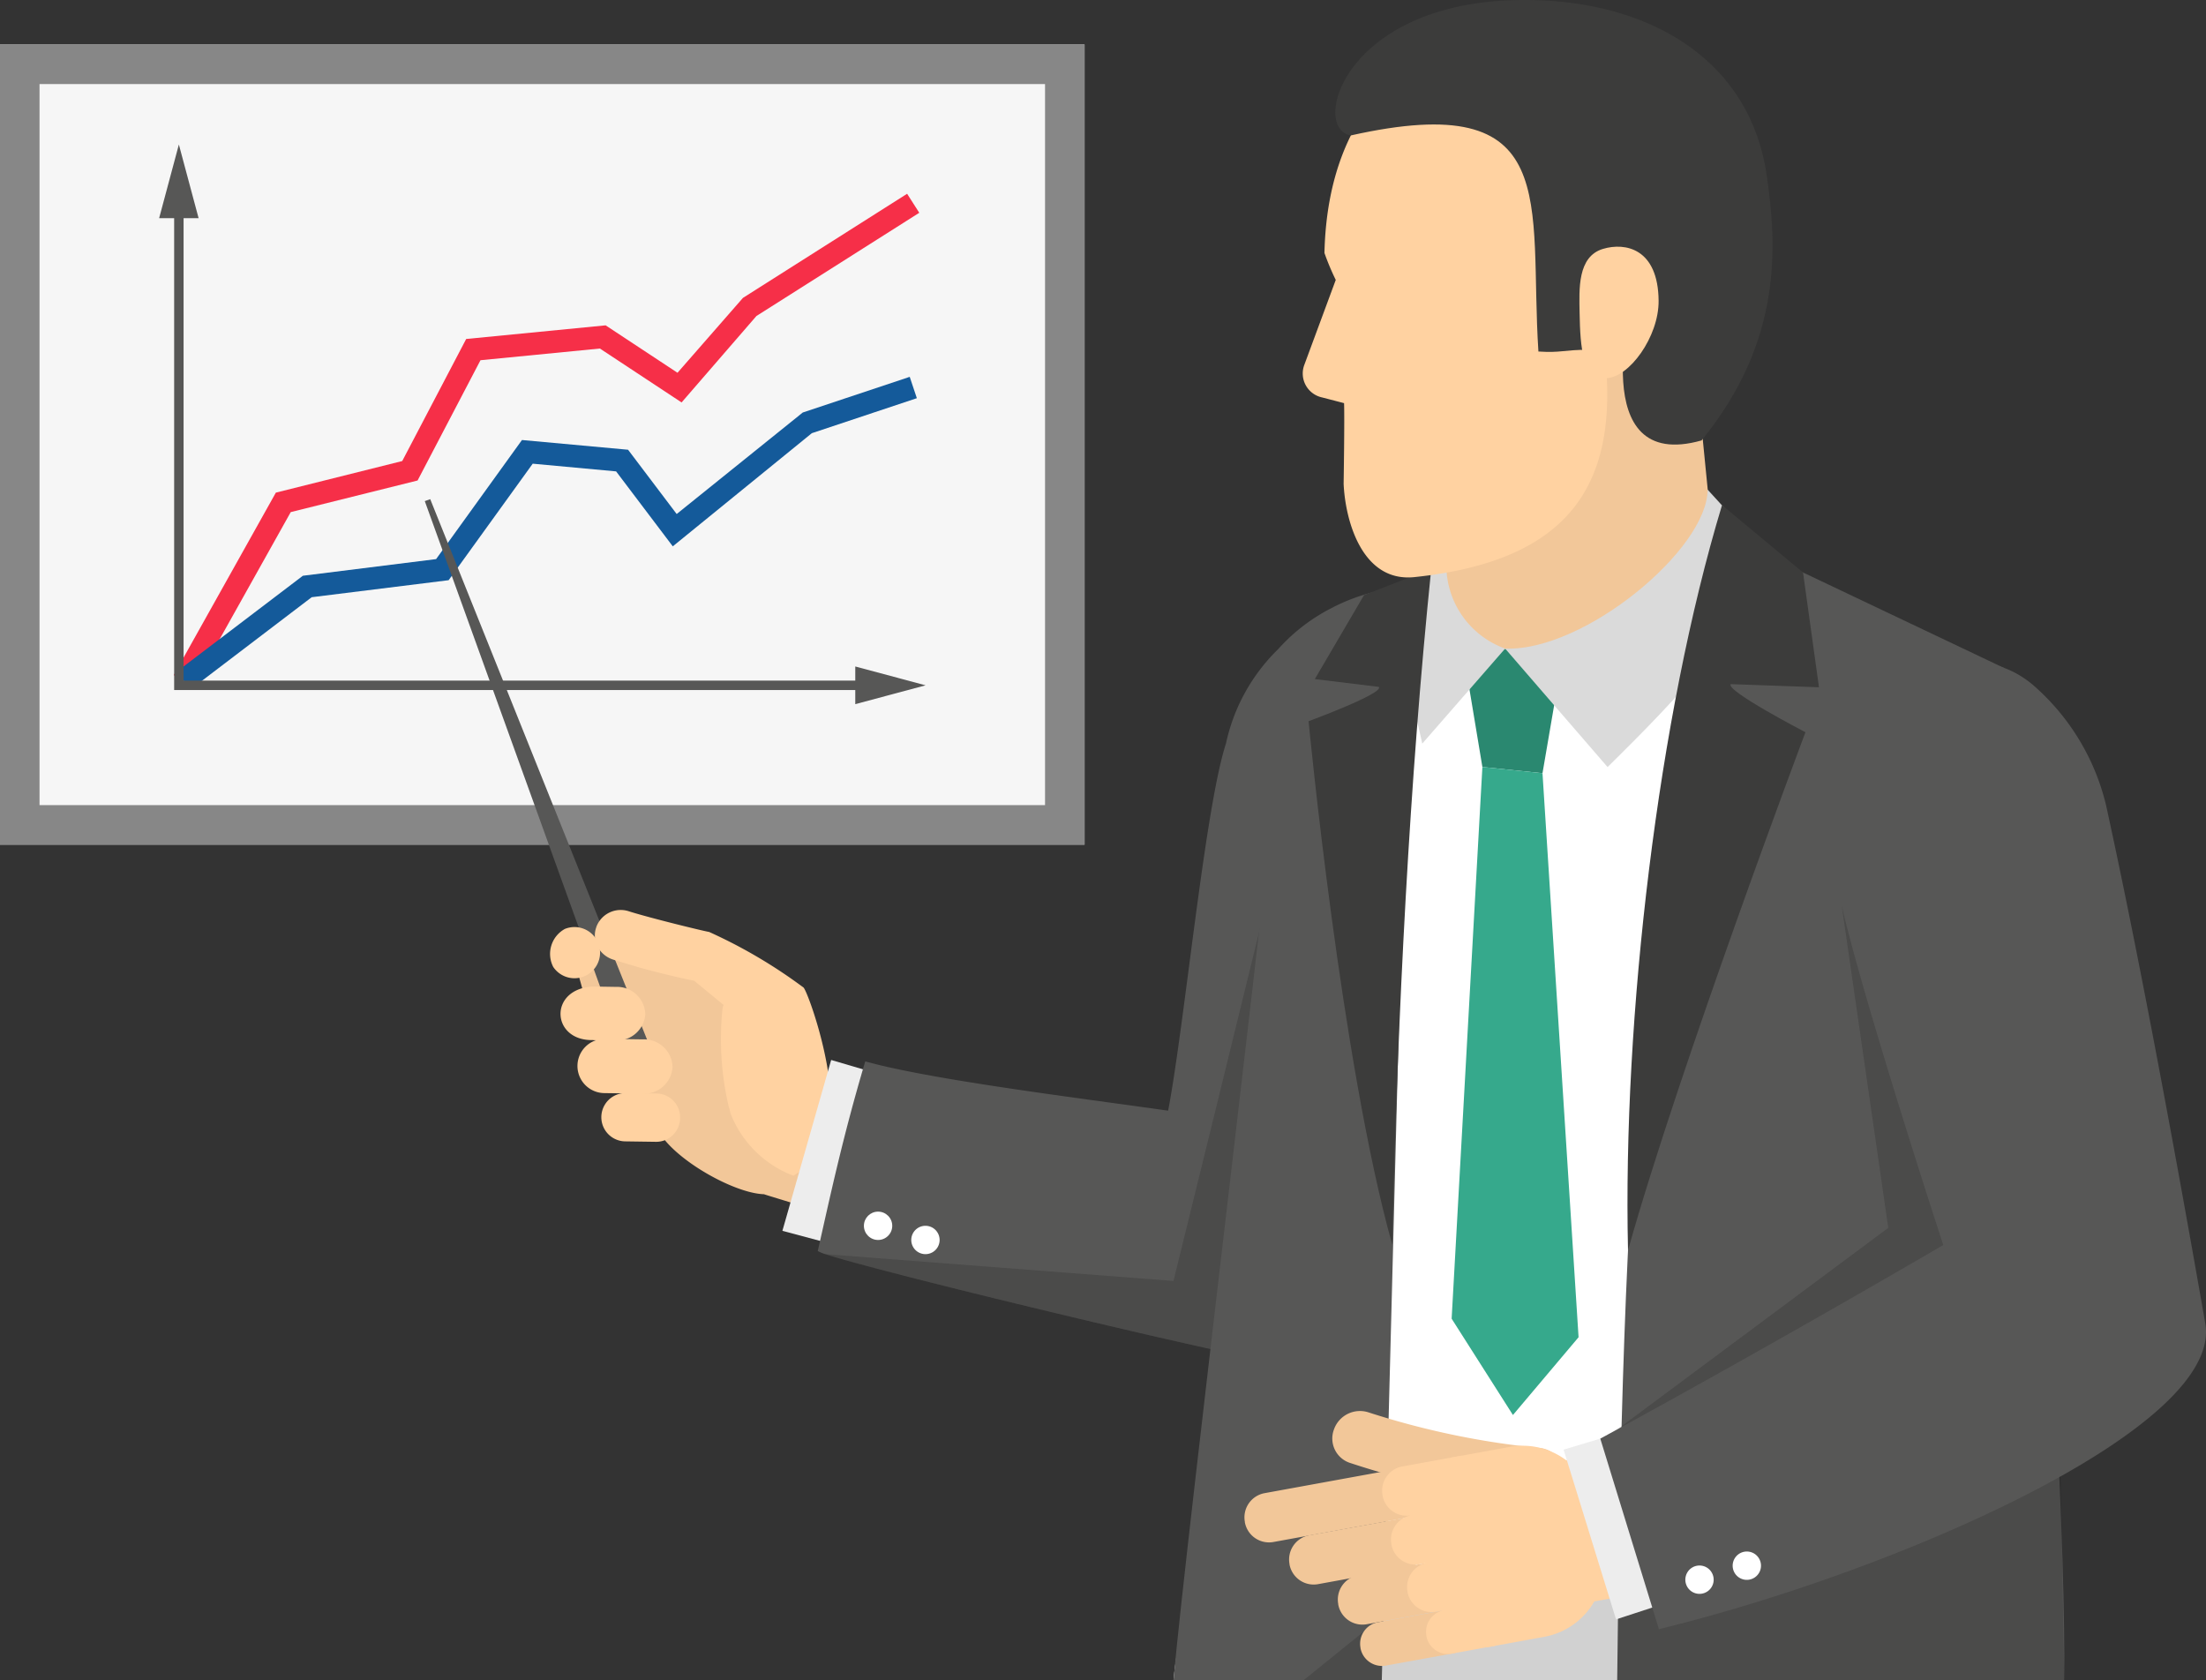 <svg xmlns="http://www.w3.org/2000/svg" width="90.76" height="69.136" viewBox="0 0 90.76 69.136">
  <rect x="0" y="0" width="90.76" height="69.136" fill="#333333" stroke="none"/>
  <g id="IPO-icon" transform="translate(-132.32 -34.115)">
    <g id="Group_6551" data-name="Group 6551">
      <g id="Group_6547" data-name="Group 6547">
        <rect id="Rectangle_611" data-name="Rectangle 611" width="44.621" height="32.918" transform="translate(132.32 35.949)" fill="#f6f6f6"/>
        <path id="Path_15734" data-name="Path 15734" d="M175.315,37.574V67.241H133.946V37.574Zm1.626-1.625H132.32V68.867h44.621V35.949Z" fill="#878787"/>
      </g>
      <path id="Path_15735" data-name="Path 15735" d="M140.277,62.344l-.808-.452,4.2-7.508,5.2-1.3,2.631-5.022,5.737-.561,2.957,1.951,2.693-3.081,6.754-4.284.5.783-6.7,4.247-3.079,3.556-3.361-2.218-4.913.481L149.5,53.885l-5.218,1.3Z" fill="#f62f48"/>
      <path id="Path_15736" data-name="Path 15736" d="M140.153,62.487l-.561-.737,5.189-3.946,5.481-.685,3.533-4.9,4.365.4,2,2.645,5.188-4.177,4.4-1.467.293.878-4.32,1.44L160,56.594l-2.332-3.084-3.431-.317-3.459,4.794-5.634.7Z" fill="#145a9a"/>
      <g id="Group_6550" data-name="Group 6550">
        <path id="Path_15737" data-name="Path 15737" d="M167.621,62.506H139.485V42.91h.388V62.118h27.748Z" fill="#575756"/>
        <g id="Group_6548" data-name="Group 6548">
          <path id="Path_15738" data-name="Path 15738" d="M138.867,43.092l.812-3.031.812,3.031Z" fill="#575756"/>
        </g>
        <g id="Group_6549" data-name="Group 6549">
          <path id="Path_15739" data-name="Path 15739" d="M167.508,63.087l2.893-.775-2.893-.775Z" fill="#575756"/>
        </g>
      </g>
    </g>
    <g id="Group_6558" data-name="Group 6558">
      <path id="Path_15740" data-name="Path 15740" d="M180.319,80.121c.689-3.32,1.544-12.673,2.44-15.413a7.677,7.677,0,0,1,2.151-3.888,7.542,7.542,0,0,1,2.263-1.722.1.1,0,0,1,.029-.017,7.923,7.923,0,0,1,3.775-.841c4.844,5.039,4.142,10.887,2.2,17.281-.088.3-.182.6-.279.9-.013.033-.019.066-.032.1-.059.194-.126.389-.188.587-.837,2.591-1.826,5.267-2.677,8.006a4.521,4.521,0,0,1-2.834,3.128l-6.931-8.1Z" fill="#575756"/>
      <g id="Group_6552" data-name="Group 6552">
        <path id="Path_15741" data-name="Path 15741" d="M156.795,73.315l-.446-.96.541-.321a1.037,1.037,0,0,0,.185.449,1.092,1.092,0,0,0,.561.4c.323.1.646.2.971.294.648.183,1.3.345,1.959.491.132.03.264.056.4.084l1.206,1a.834.834,0,0,0-.047.191c.014.036,3.95,6.716,4.343,7.183l.988,2.514c-.01-.324-3.678-1.36-3.7-1.389-1.391-.039-4.359-1.807-4.5-3.053-.052-.451-1.991-1.88-1.991-1.88l-1.326-4.74.858-.258Z" fill="#f2c799"/>
        <path id="Path_15742" data-name="Path 15742" d="M158.552,78.984l1.076-.384-9.607-23.947-.224.08Z" fill="#575756"/>
        <path id="Path_15743" data-name="Path 15743" d="M155.082,73.9a1.053,1.053,0,1,0,.479-1.565A1.171,1.171,0,0,0,155.082,73.9Z" fill="#ffd2a1"/>
        <path id="Path_15744" data-name="Path 15744" d="M156.705,76.908c.229.023.925.015.925.015a1.163,1.163,0,0,0,1.239-1.073v-.022a1.164,1.164,0,0,0-1.208-1.108l-.925-.015C154.883,74.779,154.987,76.941,156.705,76.908Z" fill="#ffd2a1"/>
        <path id="Path_15745" data-name="Path 15745" d="M157.178,79.09l1.572.022a1.168,1.168,0,0,0,1.239-1.085V78a1.168,1.168,0,0,0-1.208-1.12l-1.571-.022A1.114,1.114,0,0,0,157.178,79.09Z" fill="#ffd2a1"/>
        <path id="Path_15746" data-name="Path 15746" d="M158.039,81.076l1.261.018a.981.981,0,0,0,1-.968v-.02a.983.983,0,0,0-.969-1l-1.261-.018A.992.992,0,0,0,158.039,81.076Z" fill="#ffd2a1"/>
        <path id="Path_15747" data-name="Path 15747" d="M158.187,71.608c.874.278,3.1.821,3.307.851a20.8,20.8,0,0,1,3.89,2.292c.208.26,1.5,3.858,1.023,5.939,0,0,.182.137.459.345a13.853,13.853,0,0,1-1.9,1.455,4.478,4.478,0,0,1-2.585-2.55c-.027-.094-.041-.19-.076-.28a12.138,12.138,0,0,1-.263-4.006.785.785,0,0,1,.047-.191l-1.207-.995c-.132-.028-.264-.054-.4-.084q-.988-.218-1.959-.491c-.325-.1-.648-.192-.971-.294a1.092,1.092,0,0,1-.561-.4,1.025,1.025,0,0,1-.185-.449.949.949,0,0,1,.044-.476l.005-.021A1.068,1.068,0,0,1,158.187,71.608Z" fill="#ffd2a1"/>
      </g>
      <path id="Path_15748" data-name="Path 15748" d="M168.529,85.833l1.866-6.965-3.879-1.141-2.006,7.029Z" fill="#ededed"/>
      <path id="Path_15749" data-name="Path 15749" d="M165.965,85.587a1.5,1.5,0,0,0,.314.13c1.918.63,11.949,3.066,16.469,4.038a19.735,19.735,0,0,0,2.158.4c.371-.01.714-.019,1.038-.047l-2.464-6.66L182.248,80.1c-2.945-.51-11.115-1.408-14.329-2.316C166.974,80.956,166.465,83.392,165.965,85.587Z" fill="#575756"/>
      <circle id="Ellipse_2" data-name="Ellipse 2" cx="0.583" cy="0.583" r="0.583" transform="translate(167.863 83.967)" fill="#fff"/>
      <path id="Path_15750" data-name="Path 15750" d="M169.812,85.133a.583.583,0,1,0,.583-.583A.583.583,0,0,0,169.812,85.133Z" fill="#fff"/>
      <path id="Path_15751" data-name="Path 15751" d="M166.279,85.717c1.918.63,11.949,3.066,16.469,4.038l.732-6.308,1.871-16-3.1,12.662L180.6,86.819Z" fill="#1d1d1b" opacity="0.2"/>
      <path id="Path_15752" data-name="Path 15752" d="M215.72,103.251H180.6c.463-5.4,9.168-43.805,9.168-43.805l3.82-.608,11.486-1.847S215.8,98.364,215.72,103.251Z" fill="#fff"/>
      <path id="Path_15753" data-name="Path 15753" d="M202.681,55.283l-.945-9.572c-4.085.482-9.56,1.032-10.531.961,0,0,.632,6.964.642,9.978C191.205,64.489,200.267,64.195,202.681,55.283Z" fill="#f2c799"/>
      <path id="Path_15754" data-name="Path 15754" d="M205.073,56.991l9.7,4.608c.279,3.091.445,6.215.723,9.57,1.207,14.748,1.826,27.195,1.748,32.082H198.855c.205-19.19.838-37.421,5.708-46.178Z" fill="#575756"/>
      <path id="Path_15755" data-name="Path 15755" d="M185.182,62.245l.59-.358,3.995-2.441.548-.087-1.145,43.892H180.6C181.062,97.854,185.117,64.987,185.182,62.245Z" fill="#575756"/>
      <path id="Path_15756" data-name="Path 15756" d="M195.782,65.928l-2.473-.256-.818-4.917,4.151.158Z" fill="#2a8870"/>
      <path id="Path_15757" data-name="Path 15757" d="M194.245,60.8l-3.41,3.911c-.52-2.376-1.2-4.33-.931-5.776L191.87,56.8A3.647,3.647,0,0,0,194.245,60.8Z" fill="#dadada"/>
      <path id="Path_15758" data-name="Path 15758" d="M194.245,60.8l4.214,4.875c2.876-2.825,5.864-5.961,6.615-8.68l-2.5-2.736C202.583,56.705,197.5,60.929,194.245,60.8Z" fill="#dadada"/>
      <path id="Path_15759" data-name="Path 15759" d="M195.782,65.928l-2.473-.256-1.265,22.7,2.522,3.963,2.7-3.2Z" fill="#36a98c"/>
      <path id="Path_15760" data-name="Path 15760" d="M199.3,85.559c2.1-7.5,7.3-21.317,7.3-21.317s-3.306-1.717-3.074-1.979l3.631.129-.656-4.723-3.333-2.77C200.539,63.58,199.08,75.974,199.3,85.559Z" fill="#3c3c3b"/>
      <path id="Path_15761" data-name="Path 15761" d="M189.6,85.327c-2.1-7.5-3.442-21.538-3.442-21.538s3.123-1.151,2.89-1.413l-2.633-.32L188.44,58.6l2.765-1.079C190.315,66.181,189.823,75.743,189.6,85.327Z" fill="#3c3c3b"/>
      <g id="Group_6553" data-name="Group 6553">
        <path id="Path_15762" data-name="Path 15762" d="M203.309,47.993a10.976,10.976,0,0,0,.752-4.777c-.412-9.371-5.768-8-9.244-7.953-4.058.228-7.865,3.019-8.006,9.26a10.254,10.254,0,0,0,.465,1.109l-1.295,3.5a1.007,1.007,0,0,0,.737,1.336l.9.234c.025.629-.018,3.325-.018,3.325.076,1.586.794,4.052,2.908,3.833,6.086-.637,8.369-3.511,7.873-8.869C199.861,48.8,202.767,49.384,203.309,47.993Z" fill="#ffd2a1"/>
        <path id="Path_15763" data-name="Path 15763" d="M202.327,52.236c-4.807,1.361-2.843-5.83-2.843-5.83s-1.3,1.457-1.807,2.1c-1.03,0-1.13.134-2.063.072-.4-6.152,1.046-10.85-7.717-8.891-1.733-.278-.2-5.9,7.837-5.558,4.688.2,8.609,2.569,9.276,7.215C205.429,44.265,205.66,48.145,202.327,52.236Z" fill="#3c3c3b"/>
        <path id="Path_15764" data-name="Path 15764" d="M200.559,46.491c.013,1.469-1.211,3.176-2.172,3.184s-1.051-1.225-1.079-2.694c-.018-.971-.089-2.309.961-2.625C199.189,44.079,200.541,44.336,200.559,46.491Z" fill="#ffd2a1"/>
      </g>
      <path id="Path_15765" data-name="Path 15765" d="M210.008,84.635l-12.881,9.581-11.18,9.035h31.3l-.521-30.012L208.1,71.423Z" fill="#1d1d1b" opacity="0.2"/>
      <g id="Group_6554" data-name="Group 6554">
        <path id="Path_15766" data-name="Path 15766" d="M196.631,94.894l0-.023a1.064,1.064,0,0,0-1.021-1.184,33.273,33.273,0,0,1-7-1.465,1.135,1.135,0,0,0-1.4.685l-.007.02a1.056,1.056,0,0,0,.688,1.388,35.321,35.321,0,0,0,7.327,1.581A1.281,1.281,0,0,0,196.631,94.894Z" fill="#f2c799"/>
        <rect id="Rectangle_612" data-name="Rectangle 612" width="5.408" height="5.923" transform="translate(195.098 94.496) rotate(-10.334)" fill="#ffd2a1"/>
        <path id="Path_15767" data-name="Path 15767" d="M193.571,94.917l0-.02a1.012,1.012,0,0,0-1.176-.814l-8.046,1.467a1.011,1.011,0,0,0-.813,1.176l0,.02a1.011,1.011,0,0,0,1.176.814l8.045-1.467A1.011,1.011,0,0,0,193.571,94.917Z" fill="#f2c799"/>
        <path id="Path_15768" data-name="Path 15768" d="M191.068,97.442l0-.02a1.011,1.011,0,0,0-1.176-.813l-3.706.675a1.012,1.012,0,0,0-.813,1.177l0,.019a1.011,1.011,0,0,0,1.176.814l3.705-.676A1.011,1.011,0,0,0,191.068,97.442Z" fill="#f2c799"/>
        <path id="Path_15769" data-name="Path 15769" d="M192.473,99.2l0-.02a1.011,1.011,0,0,0-1.176-.813l-3.106.566a1.01,1.01,0,0,0-.813,1.176l0,.02a1.011,1.011,0,0,0,1.176.814l3.106-.567A1.011,1.011,0,0,0,192.473,99.2Z" fill="#f2c799"/>
        <path id="Path_15770" data-name="Path 15770" d="M192.818,101.1l0-.018a.9.9,0,0,0-1.044-.722l-2.759.5a.9.9,0,0,0-.722,1.044l0,.018a.9.9,0,0,0,1.044.723l2.759-.5A.9.9,0,0,0,192.818,101.1Z" fill="#f2c799"/>
        <path id="Path_15771" data-name="Path 15771" d="M198.253,98l-.357-1.959a2.976,2.976,0,0,0-3.461-2.394l-2.393.437,1.424,7.813,2.394-.437A2.975,2.975,0,0,0,198.253,98Z" fill="#ffd2a1"/>
        <path id="Path_15772" data-name="Path 15772" d="M193.829,101.828l-1.779.325a.9.9,0,0,1-1.045-.722l0-.018a.9.9,0,0,1,.722-1.045l-.323.059a1.011,1.011,0,0,1-1.176-.813l0-.02a1.011,1.011,0,0,1,.813-1.176l-.3.055a1.011,1.011,0,0,1-1.176-.814l0-.02a1.012,1.012,0,0,1,.813-1.176,1.011,1.011,0,0,1-1.176-.813l0-.02A1.011,1.011,0,0,1,190,94.454l2.4-.438Z" fill="#ffd2a1"/>
      </g>
      <g id="Group_6556" data-name="Group 6556">
        <g id="Group_6555" data-name="Group 6555">
          <path id="Path_15773" data-name="Path 15773" d="M202.763,99.452l-2.24-6.854L196.65,93.76l2.158,6.984Z" fill="#ededed"/>
        </g>
      </g>
      <g id="Group_6557" data-name="Group 6557">
        <path id="Path_15774" data-name="Path 15774" d="M212.271,85.34s-6.759,3.965-14.111,7.967l2.412,7.839c9.725-2.368,23.232-8.259,22.478-12.581-1.088-6.239-2.684-14.957-4.087-21.342a9.475,9.475,0,0,0-3.041-4.96c-1.86-1.519-4.043-.944-5.673.846a9.041,9.041,0,0,0-2.456,6.672C207.98,72.256,212.271,85.34,212.271,85.34Z" fill="#575756"/>
        <path id="Path_15775" data-name="Path 15775" d="M201.753,99.429a.583.583,0,1,0,.17-.807A.585.585,0,0,0,201.753,99.429Z" fill="#fff"/>
        <path id="Path_15776" data-name="Path 15776" d="M203.7,98.853a.583.583,0,1,0,.17-.807A.585.585,0,0,0,203.7,98.853Z" fill="#fff"/>
      </g>
    </g>
  </g>
</svg>
